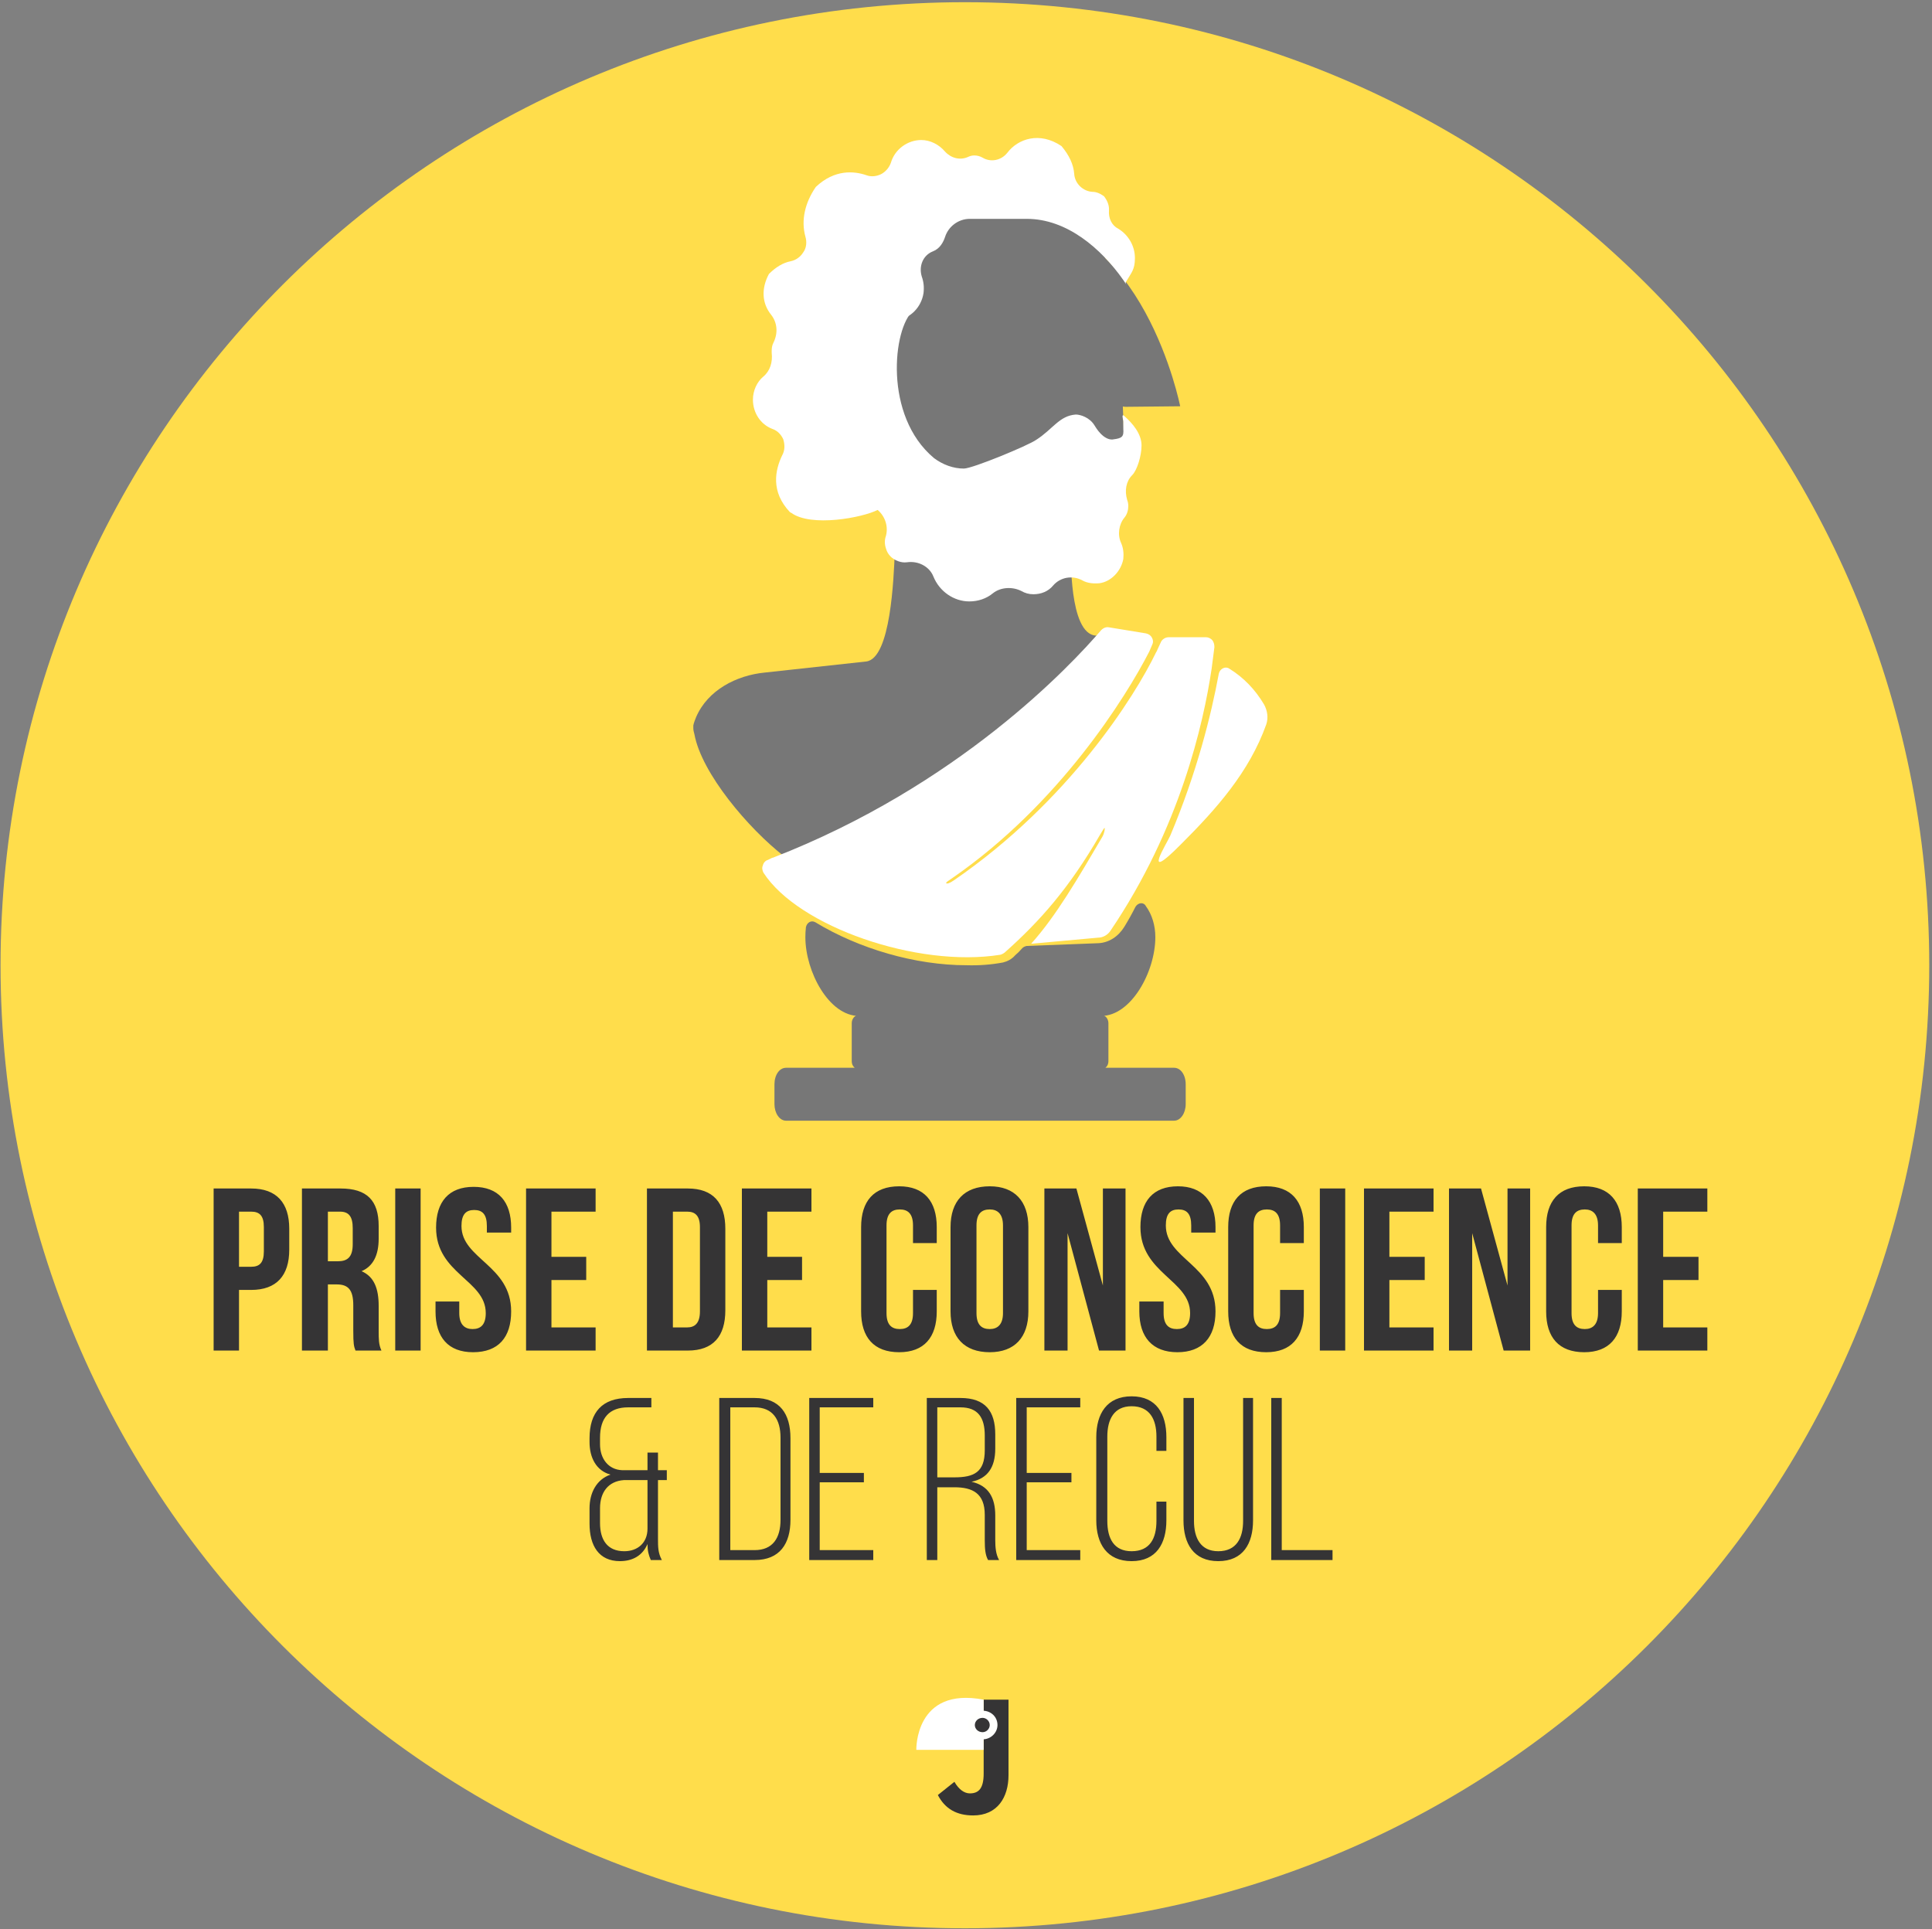 <svg width="2137" height="2134" viewBox="0 0 2137 2134" fill="none" xmlns="http://www.w3.org/2000/svg">
<rect x="0" y="0" width="2137" height="2134" fill="#808080" stroke="none"/>
<path d="M2133.95 1067.61C2133.95 1655.98 1656.48 2132.78 1067.28 2132.78C478.078 2132.78 0.611 1655.98 0.611 1067.61C0.611 479.845 478.078 2.439 1067.28 2.439C1656.48 2.439 2133.95 479.845 2133.95 1067.61Z" fill="#FFDD4B"/>
<path d="M277.81 1314.54H236.291V1493.8H264.378V1426.73H277.81C305.896 1426.73 319.939 1410.88 319.939 1382.22V1359.05C319.939 1330.4 305.896 1314.54 277.81 1314.54ZM277.81 1340.15C286.969 1340.15 291.854 1344.42 291.854 1357.22V1384.05C291.854 1396.86 286.969 1401.12 277.81 1401.12H264.378V1340.15H277.81ZM421.906 1493.8C418.853 1487.09 418.853 1481 418.853 1471.85V1444.41C418.853 1425.51 413.968 1412.1 399.924 1406C412.746 1400.51 418.853 1388.32 418.853 1370.03V1356.01C418.853 1327.96 406.03 1314.54 376.722 1314.54H333.982V1493.8H362.679V1420.63H372.449C385.271 1420.63 390.766 1426.73 390.766 1443.8V1471.85C390.766 1486.48 391.376 1488.92 393.208 1493.8H421.906ZM376.113 1340.15C385.882 1340.15 390.155 1345.64 390.155 1358.44V1376.13C390.155 1390.76 384.049 1395.03 373.67 1395.03H362.679V1340.15H376.113ZM437.17 1493.8H465.255V1314.54H437.17V1493.8ZM482.352 1357.83C482.352 1409.05 537.303 1415.76 537.303 1452.34C537.303 1465.14 531.808 1470.02 522.65 1470.02C514.102 1470.02 507.995 1465.14 507.995 1452.34V1439.54H481.74V1450.51C481.74 1479.17 495.784 1495.63 523.26 1495.63C551.346 1495.63 565.39 1479.17 565.39 1450.51C565.39 1399.3 510.438 1392.59 510.438 1356.01C510.438 1343.2 515.322 1338.32 524.48 1338.32C533.639 1338.32 538.524 1343.2 538.524 1356.01V1363.32H565.39V1357.83C565.39 1329.18 551.346 1312.72 523.871 1312.72C496.395 1312.72 482.352 1329.18 482.352 1357.83ZM609.96 1340.15H658.806V1314.54H581.875V1493.8H658.806V1468.19H609.96V1415.76H648.427V1390.15H609.96V1340.15ZM715.59 1493.8H760.773C788.859 1493.8 802.29 1477.95 802.29 1449.29V1359.05C802.29 1330.4 788.859 1314.54 760.773 1314.54H715.59V1493.8ZM760.162 1340.15C768.71 1340.15 774.205 1344.42 774.205 1357.22V1450.51C774.205 1463.32 768.71 1468.19 760.162 1468.19H744.286V1340.15H760.162ZM848.694 1340.15H897.54V1314.54H820.608V1493.8H897.54V1468.19H848.694V1415.76H887.161V1390.15H848.694V1340.15ZM1009.88 1426.73V1452.34C1009.88 1465.14 1004.39 1470.02 995.232 1470.02C986.073 1470.02 980.578 1465.14 980.578 1452.34V1355.4C980.578 1342.59 986.073 1337.71 995.232 1337.71C1004.39 1337.71 1009.88 1342.59 1009.88 1355.4V1374.91H1036.14V1357.22C1036.14 1328.57 1022.1 1312.11 994.62 1312.11C966.534 1312.11 952.492 1328.57 952.492 1357.22V1450.51C952.492 1479.17 966.534 1495.63 994.62 1495.63C1022.1 1495.63 1036.14 1479.17 1036.14 1450.51V1426.73H1009.88ZM1080.1 1355.4C1080.1 1342.59 1085.6 1337.71 1094.76 1337.71C1103.3 1337.71 1109.41 1342.59 1109.41 1355.4V1452.34C1109.41 1465.14 1103.3 1470.02 1094.76 1470.02C1085.6 1470.02 1080.1 1465.14 1080.1 1452.34V1355.4ZM1051.4 1450.51C1051.4 1479.17 1066.67 1495.63 1094.76 1495.63C1122.23 1495.63 1137.49 1479.17 1137.49 1450.51V1357.22C1137.49 1328.57 1122.23 1312.11 1094.76 1312.11C1066.67 1312.11 1051.4 1328.57 1051.4 1357.22V1450.51ZM1215.65 1493.8H1244.95V1314.54H1219.92V1421.85L1190.61 1314.54H1155.2V1493.8H1180.84V1363.93L1215.65 1493.8ZM1261.44 1357.22C1261.44 1408.44 1316.39 1415.76 1316.39 1452.34C1316.39 1465.14 1310.9 1470.02 1301.74 1470.02C1292.58 1470.02 1287.08 1465.14 1287.08 1452.34V1439.54H1260.22V1450.51C1260.22 1479.17 1274.87 1495.63 1302.35 1495.63C1329.82 1495.63 1344.48 1479.17 1344.48 1450.51C1344.48 1399.3 1289.53 1392.59 1289.53 1355.4C1289.53 1342.59 1294.41 1337.71 1303.57 1337.71C1312.73 1337.71 1317.61 1342.59 1317.61 1355.4V1363.32H1344.48V1357.22C1344.48 1328.57 1329.82 1312.11 1302.96 1312.11C1275.48 1312.11 1261.44 1328.57 1261.44 1357.22ZM1415.91 1426.73V1452.34C1415.91 1465.14 1410.42 1470.02 1401.26 1470.02C1392.1 1470.02 1386.61 1465.14 1386.61 1452.34V1355.4C1386.61 1342.59 1392.1 1337.71 1401.26 1337.71C1410.42 1337.71 1415.91 1342.59 1415.91 1355.4V1374.91H1442.17V1357.22C1442.17 1328.57 1428.13 1312.11 1400.65 1312.11C1372.56 1312.11 1358.52 1328.57 1358.52 1357.22V1450.51C1358.52 1479.17 1372.56 1495.63 1400.65 1495.63C1428.13 1495.63 1442.17 1479.17 1442.17 1450.51V1426.73H1415.91ZM1459.88 1493.8H1487.96V1314.54H1459.88V1493.8ZM1536.81 1340.15H1585.65V1314.54H1508.72V1493.8H1585.65V1468.19H1536.81V1415.76H1575.89V1390.15H1536.81V1340.15ZM1663.2 1493.8H1692.5V1314.54H1667.47V1421.85L1638.16 1314.54H1602.75V1493.8H1628.39V1363.93L1663.2 1493.8ZM1767.6 1426.73V1452.34C1767.6 1465.14 1761.5 1470.02 1752.95 1470.02C1743.79 1470.02 1738.3 1465.14 1738.3 1452.34V1355.4C1738.3 1342.59 1743.79 1337.71 1752.95 1337.71C1761.5 1337.71 1767.6 1342.59 1767.6 1355.4V1374.91H1793.86V1357.22C1793.86 1328.57 1779.82 1312.11 1752.34 1312.11C1724.25 1312.11 1710.21 1328.57 1710.21 1357.22V1450.51C1710.21 1479.17 1724.25 1495.63 1752.34 1495.63C1779.82 1495.63 1793.86 1479.17 1793.86 1450.51V1426.73H1767.6ZM1839.65 1340.15H1888.5V1314.54H1811.57V1493.8H1888.5V1468.19H1839.65V1415.76H1878.73V1390.15H1839.65V1340.15ZM720.474 1556.6V1546.24H694.831C666.134 1546.24 652.091 1562.09 652.091 1590.75V1595.01C652.091 1612.09 659.418 1626.72 675.293 1630.99C659.418 1636.47 652.091 1651.72 652.091 1668.18V1685.25C652.091 1709.64 662.47 1726.71 685.672 1726.71C699.715 1726.71 710.706 1720.61 716.201 1707.81C716.201 1715.13 717.421 1720 719.863 1725.49H732.075C727.801 1717.57 727.801 1710.86 727.801 1701.71V1637.08H737.571V1626.11H727.801V1606.6H716.201V1626.11H688.114C672.85 1625.5 663.691 1613.3 663.691 1597.45V1590.14C663.691 1568.19 674.071 1556.6 694.831 1556.6H720.474ZM716.201 1637.08V1690.74C716.201 1706.59 705.211 1715.74 690.557 1715.74C671.629 1715.74 663.691 1702.93 663.691 1684.64V1668.18C663.691 1650.5 672.85 1638.3 689.946 1637.08H716.201ZM795.575 1546.24V1725.49H834.651C862.737 1725.49 874.338 1707.2 874.338 1680.98V1590.75C874.338 1563.92 862.737 1546.24 834.651 1546.24H795.575ZM807.786 1714.52V1556.6H834.651C854.8 1556.6 863.348 1570.02 863.348 1590.14V1680.98C863.348 1701.1 854.8 1714.52 834.651 1714.52H807.786ZM906.699 1629.16V1556.6H965.924V1546.24H895.098V1725.49H965.924V1714.52H906.699V1639.52H955.544V1629.16H906.699ZM1025.15 1546.24V1725.49H1036.75V1645.01H1055.68C1075.83 1645.01 1089.26 1651.72 1089.26 1675.5V1703.54C1089.26 1713.3 1089.87 1720 1092.92 1725.49H1105.13C1101.47 1719.39 1100.86 1710.86 1100.86 1703.54V1676.11C1100.86 1656.59 1093.53 1643.18 1074.61 1638.91C1092.31 1635.25 1100.86 1623.06 1100.86 1602.33V1586.48C1100.86 1560.87 1089.87 1546.24 1062.39 1546.24H1025.15ZM1036.75 1634.03V1556.6H1062.39C1081.93 1556.6 1089.26 1568.19 1089.26 1587.7V1604.16C1089.26 1628.55 1077.05 1634.03 1055.68 1634.03H1036.75ZM1135.66 1629.16V1556.6H1194.89V1546.24H1124.06V1725.49H1194.89V1714.52H1135.66V1639.52H1185.12V1629.16H1135.66ZM1251.67 1544.41C1224.2 1544.41 1212.6 1563.92 1212.6 1589.53V1681.59C1212.6 1707.2 1224.2 1726.71 1251.67 1726.71C1279.15 1726.71 1290.14 1707.2 1290.14 1681.59V1660.86H1279.15V1682.2C1279.15 1701.71 1271.82 1715.74 1251.67 1715.74C1232.13 1715.74 1224.81 1701.71 1224.81 1682.2V1588.92C1224.81 1570.01 1232.13 1555.38 1251.67 1555.38C1271.82 1555.38 1279.15 1570.01 1279.15 1588.92V1604.77H1290.14V1589.53C1290.14 1563.92 1279.15 1544.41 1251.67 1544.41ZM1320.67 1546.24H1309.06V1681.59C1309.06 1707.2 1320.06 1726.71 1347.53 1726.71C1375.01 1726.71 1386 1707.2 1386 1681.59V1546.24H1375.01V1682.2C1375.01 1701.1 1367.68 1715.74 1347.53 1715.74C1327.99 1715.74 1320.67 1701.1 1320.67 1682.2V1546.24ZM1473.92 1725.49V1714.52H1417.75V1546.24H1406.15V1725.49H1473.92Z" fill="#353435"/>
<path d="M867.012 946.887C827.935 916.402 776.037 855.43 768.099 812.14C767.489 809.701 766.878 807.872 766.878 805.433C766.878 805.027 766.878 804.621 766.878 804.214C766.878 803.808 766.878 803.401 766.878 802.994C766.878 802.588 766.878 802.385 766.878 802.385C767.489 799.336 768.71 796.288 769.931 793.239C782.753 763.363 814.503 746.901 846.253 743.852L957.986 731.658C985.462 728.609 988.516 638.371 989.737 610.934C990.144 610.121 990.347 609.309 990.347 608.496V573.742C990.347 572.522 990.958 571.913 992.179 571.913C994.621 572.523 997.674 573.742 998.896 576.79C1008.05 599.959 1030.64 615.203 1055.07 615.203C1068.5 615.203 1081.32 610.935 1092.31 602.399C1094.75 599.96 1100.25 599.959 1103.3 601.788C1110.02 605.447 1117.96 607.886 1125.89 607.886C1132 607.886 1163.14 604.838 1168.63 602.399L1184.51 609.715C1184.51 624.958 1183.9 711.537 1218.09 702.391C1165.58 757.266 1042.25 889.574 867.012 946.887Z" fill="#777777"/>
<path d="M844.421 965.178C843.2 962.74 842.589 959.691 843.81 957.252C844.421 954.203 846.864 951.764 849.306 951.155C850.934 950.342 852.561 949.529 854.189 948.716C854.596 948.716 854.801 948.716 854.801 948.716C1060.56 868.843 1184.51 735.926 1218.09 696.904C1220.53 694.465 1223.59 693.246 1226.64 693.856L1267.55 700.562C1270.6 701.172 1273.04 703.001 1274.26 705.44C1275.48 707.878 1275.69 710.115 1274.87 712.147L1271.21 720.682C1245.57 770.679 1171.69 889.574 1053.24 971.276C1048.96 974.324 1046.52 975.543 1046.52 976.762C1047.13 977.982 1050.79 976.762 1055.07 973.714C1182.07 886.525 1255.33 770.07 1278.54 721.902C1279.35 720.683 1279.96 719.464 1280.37 718.244L1284.03 710.318C1285.25 707.269 1288.92 704.83 1292.58 704.83H1334.1C1336.54 704.83 1338.98 706.049 1340.82 707.879C1342.65 710.317 1343.26 712.757 1343.26 715.805C1342.44 722.309 1341.43 730.235 1340.2 739.584C1331.05 801.165 1304.79 916.401 1228.47 1029.2C1225.42 1034.08 1219.92 1037.12 1214.43 1037.12L1140.55 1043.83C1168.02 1013.35 1192.45 971.276 1219.31 925.547C1221.75 921.279 1222.37 915.791 1221.75 915.791C1221.75 915.181 1219.31 918.84 1216.87 923.108C1182.68 982.25 1150.32 1018.83 1111.24 1053.59C1109.61 1054.81 1107.98 1055.62 1106.36 1056.03C1014.77 1070.66 882.887 1024.93 844.421 965.178Z" fill="white"/>
<path d="M1218.09 1123.7H950.05C917.079 1123.7 890.823 1074.93 890.823 1036.51C890.823 1032.86 891.027 1029.2 891.434 1025.54C892.656 1020.05 897.54 1017.61 901.814 1020.05C950.049 1049.32 1012.33 1067.61 1069.11 1067.61C1082.95 1068.02 1096.38 1067 1109.41 1064.56C1114.29 1063.34 1119.18 1060.9 1122.84 1056.64C1125.69 1054.2 1128.34 1051.55 1130.78 1048.71C1132 1047.49 1133.63 1046.68 1135.66 1046.27L1215.04 1043.22C1226.64 1042.61 1237.02 1035.9 1243.73 1024.93C1248.21 1017.61 1252.28 1010.3 1255.95 1002.98C1259 998.102 1265.1 997.493 1267.55 1002.37C1274.26 1011.52 1277.93 1023.71 1277.93 1036.51C1277.93 1074.93 1251.06 1123.7 1218.09 1123.7ZM1000.12 332.904C1001.34 323.758 994.62 297.541 991.568 288.395C990.346 285.956 992.79 213.4 1009.28 254.251C1014.16 266.445 1030.64 260.348 1034.92 246.934C1036.75 242.666 1053.24 233.521 1058.73 233.521H1141.77C1192.45 233.521 1239.46 274.371 1238.85 365.829L1243.73 496.308C1243.73 502.405 1239.46 524.354 1238.24 531.061C1237.02 534.719 1219.92 543.255 1218.7 543.865C1215.65 545.084 1197.94 545.694 1194.89 543.865C1178.4 535.939 1164.97 543.255 1146.65 543.255C1141.77 543.255 1127.73 543.865 1123.45 543.865C1110.63 544.475 1116.74 506.672 1106.97 509.721C1103.91 510.331 1090.48 515.209 1090.48 515.209C1083.77 518.257 1077.66 521.916 1069.72 526.793C1055.68 535.329 1037.97 534.11 1025.15 524.354C968.976 481.065 926.236 356.683 921.352 331.075C931.121 331.684 948.217 318.881 953.712 318.271C978.746 314.613 996.453 357.292 1000.12 332.904ZM958.597 418.264C922.574 341.44 956.765 240.227 1118.57 240.837C1264.49 241.447 1305.4 449.359 1305.4 449.359L1244.95 449.969" fill="#777777"/>
<path d="M832.819 442.043C832.819 432.288 837.094 422.532 844.421 416.435C851.747 410.338 854.8 400.583 853.579 390.218C853.579 389.405 853.579 388.592 853.579 387.779C853.579 384.527 854.19 381.682 855.411 379.243C860.906 368.268 859.684 356.683 852.968 348.147C842.588 335.343 841.978 318.881 850.526 303.028C858.26 295.305 866.197 290.631 874.338 289.005C880.444 287.786 885.329 284.127 888.381 279.249C892.045 274.372 892.655 267.665 890.823 261.568C885.939 243.886 890.213 224.375 902.425 206.694C923.184 187.183 944.554 189.012 958.597 193.889C963.482 195.719 969.588 195.109 974.473 192.67C979.357 190.231 983.63 185.354 985.462 179.866C989.736 165.233 1003.78 154.868 1019.04 154.868C1028.81 154.868 1038.58 159.746 1045.3 167.672C1052.01 174.988 1061.78 177.427 1070.33 173.769C1072.77 172.55 1075.22 171.94 1077.66 171.94C1080.91 171.94 1083.97 172.753 1086.82 174.379C1095.98 179.866 1107.58 177.427 1114.29 168.891C1125.89 153.648 1149.71 145.112 1174.13 161.575C1182.68 171.737 1187.36 181.898 1188.17 192.06C1188.78 203.035 1197.94 211.571 1208.32 212.181C1212.39 212.181 1216.67 213.807 1221.14 217.059C1225.21 222.343 1227.04 227.627 1226.64 232.911C1226.03 241.447 1229.69 249.374 1237.02 253.032C1248.01 259.739 1255.34 271.933 1255.34 285.347C1255.34 298.151 1251.67 301.199 1245.57 311.564C1243.73 314.003 1249.23 319.491 1242.51 309.735C1218.09 274.981 1180.23 242.057 1135.66 242.057H1072.77C1059.95 242.057 1048.96 250.593 1045.3 262.178C1043.47 267.665 1039.8 274.981 1031.87 278.03C1020.88 282.298 1015.99 294.492 1019.65 306.077C1021.69 311.768 1022.3 317.865 1021.49 324.368C1019.04 339.611 1007.44 351.805 992.179 354.244C987.294 354.854 967.756 354.245 963.482 353.025C963.075 353.025 962.668 353.025 962.261 353.025C961.04 355.464 959.818 356.683 959.818 357.293C957.986 362.78 957.986 364 957.986 364C958.597 371.316 957.986 370.707 957.986 370.707C953.712 400.583 954.323 372.536 944.554 396.924C937.227 417.045 945.775 431.068 961.65 443.872C962.871 444.482 963.481 446.921 962.871 448.75C961.243 452.815 960.429 457.083 960.429 461.554C960.429 470.7 963.481 479.236 970.197 485.943C971.419 487.162 972.03 489.601 970.809 490.82C964.092 501.186 962.871 506.673 962.871 519.477C962.871 531.671 966.534 543.866 973.25 553.621C975.693 557.28 974.472 562.157 970.809 563.986C954.323 572.522 896.93 583.497 874.949 567.035H874.338C874.338 566.628 874.135 566.425 873.728 566.425C852.358 543.866 857.242 520.087 865.179 503.624C868.232 498.137 868.232 492.04 866.4 485.943C863.958 480.455 859.684 476.187 854.189 474.358C841.367 469.48 832.819 456.676 832.819 442.043Z" fill="white"/>
<path d="M1226.03 1131.63V1173.7C1226.03 1178.58 1222.98 1182.24 1218.7 1182.24H949.439C945.165 1182.24 942.112 1178.58 942.112 1173.7V1131.63C942.112 1126.75 945.776 1122.48 950.05 1122.48H1218.09C1222.36 1122.48 1226.03 1126.75 1226.03 1131.63ZM1311.51 1199.31V1221.26C1311.51 1231.01 1306.01 1239.55 1298.69 1239.55H869.453C862.127 1239.55 856.632 1231.01 856.632 1221.26V1199.31C856.632 1188.94 862.127 1181.02 869.453 1181.02H932.954H1235.19H1298.69C1306.01 1181.02 1311.51 1188.94 1311.51 1199.31Z" fill="#777777"/>
<path d="M1400.65 801.166C1381.72 854.211 1345.09 895.061 1306.62 933.473C1260.83 979.812 1291.36 931.644 1294.41 924.328C1323.72 854.82 1339.59 791.41 1348.14 745.071C1349.36 739.584 1355.47 736.536 1359.74 739.585C1375.62 749.34 1388.44 762.754 1398.21 779.216C1401.87 785.923 1403.09 793.849 1400.65 801.166ZM1242.51 465.823C1241.9 462.774 1240.68 457.896 1243.12 459.726C1252.89 468.262 1262.66 479.846 1262.66 492.65C1262.66 504.234 1257.78 520.087 1252.28 525.574C1245.57 532.281 1243.73 542.646 1246.79 553.011C1247.6 555.044 1248.01 557.28 1248.01 559.719C1248.01 563.987 1246.79 568.864 1243.73 572.523C1237.63 579.839 1235.8 591.424 1240.07 600.569C1242.51 606.057 1243.12 612.154 1242.51 618.251C1240.07 631.665 1229.08 643.25 1216.26 645.079C1209.54 645.689 1202.83 645.079 1197.33 642.03C1186.34 635.933 1172.91 638.371 1164.97 647.517C1159.47 654.224 1151.54 657.273 1142.99 657.273C1138.1 657.273 1133.83 656.053 1129.56 653.614C1119.79 648.737 1106.96 649.346 1098.42 656.053C1091.09 662.15 1081.93 665.199 1072.16 665.199C1055.07 665.199 1039.19 654.224 1032.48 637.762C1028.2 626.787 1015.99 620.08 1003.17 621.909C999.912 622.316 996.655 621.91 993.399 620.69C986.682 618.251 981.798 613.373 979.966 606.667C978.338 601.789 978.338 597.114 979.966 592.643C983.019 581.058 978.135 568.864 968.366 562.157C956.155 554.841 948.217 541.427 948.217 526.185C948.217 517.649 951.27 509.112 956.155 501.796C962.26 493.26 961.038 481.675 953.711 474.358C950.048 470.7 948.217 466.432 948.217 462.164C948.217 459.725 948.624 457.49 949.438 455.457C953.101 446.921 937.226 427.411 930.509 421.923C920.74 413.387 916.466 397.534 921.351 384.73C926.846 370.097 953.101 326.808 964.091 323.149C964.091 323.149 1033.09 324.979 1009.88 343.88C987.903 362.781 976.913 459.725 1033.09 506.673C1042.85 513.99 1054.46 518.258 1066.06 518.258C1075.83 518.258 1137.49 492.65 1146.04 486.553C1164.36 474.968 1171.69 459.725 1190 458.506C1194.89 458.506 1205.27 461.555 1210.76 470.7C1221.75 488.992 1231.52 485.943 1231.52 485.943C1241.29 484.724 1243.12 482.894 1242.51 474.358" fill="white"/>
<path d="M1037.37 1985.41L1055.68 1970.78C1060.57 1979.31 1066.67 1983.58 1072.78 1983.58C1082.55 1983.58 1088.04 1978.09 1088.04 1961.63V1879.93H1115.52V1963.46C1115.52 1987.85 1103.31 2007.97 1076.44 2007.97C1058.13 2007.97 1045.3 2000.65 1037.37 1985.41Z" fill="#353435"/>
<path d="M1088.04 1935.41H1013.55C1013.55 1935.41 1011.72 1865.3 1088.04 1879.93V1935.41Z" fill="white"/>
<path d="M1103.31 1907.98C1103.31 1916.51 1095.98 1923.83 1086.82 1923.83C1078.27 1923.83 1070.95 1916.51 1070.95 1907.98C1070.95 1898.83 1078.27 1892.12 1086.82 1892.12C1095.98 1892.12 1103.31 1898.83 1103.31 1907.98Z" fill="#FFFFFD"/>
<path d="M1094.76 1907.98C1094.76 1912.24 1091.09 1915.9 1086.82 1915.9C1081.94 1915.9 1078.27 1912.24 1078.27 1907.98C1078.27 1903.71 1081.94 1900.05 1086.82 1900.05C1091.09 1900.05 1094.76 1903.71 1094.76 1907.98Z" fill="#353435"/>
</svg>
